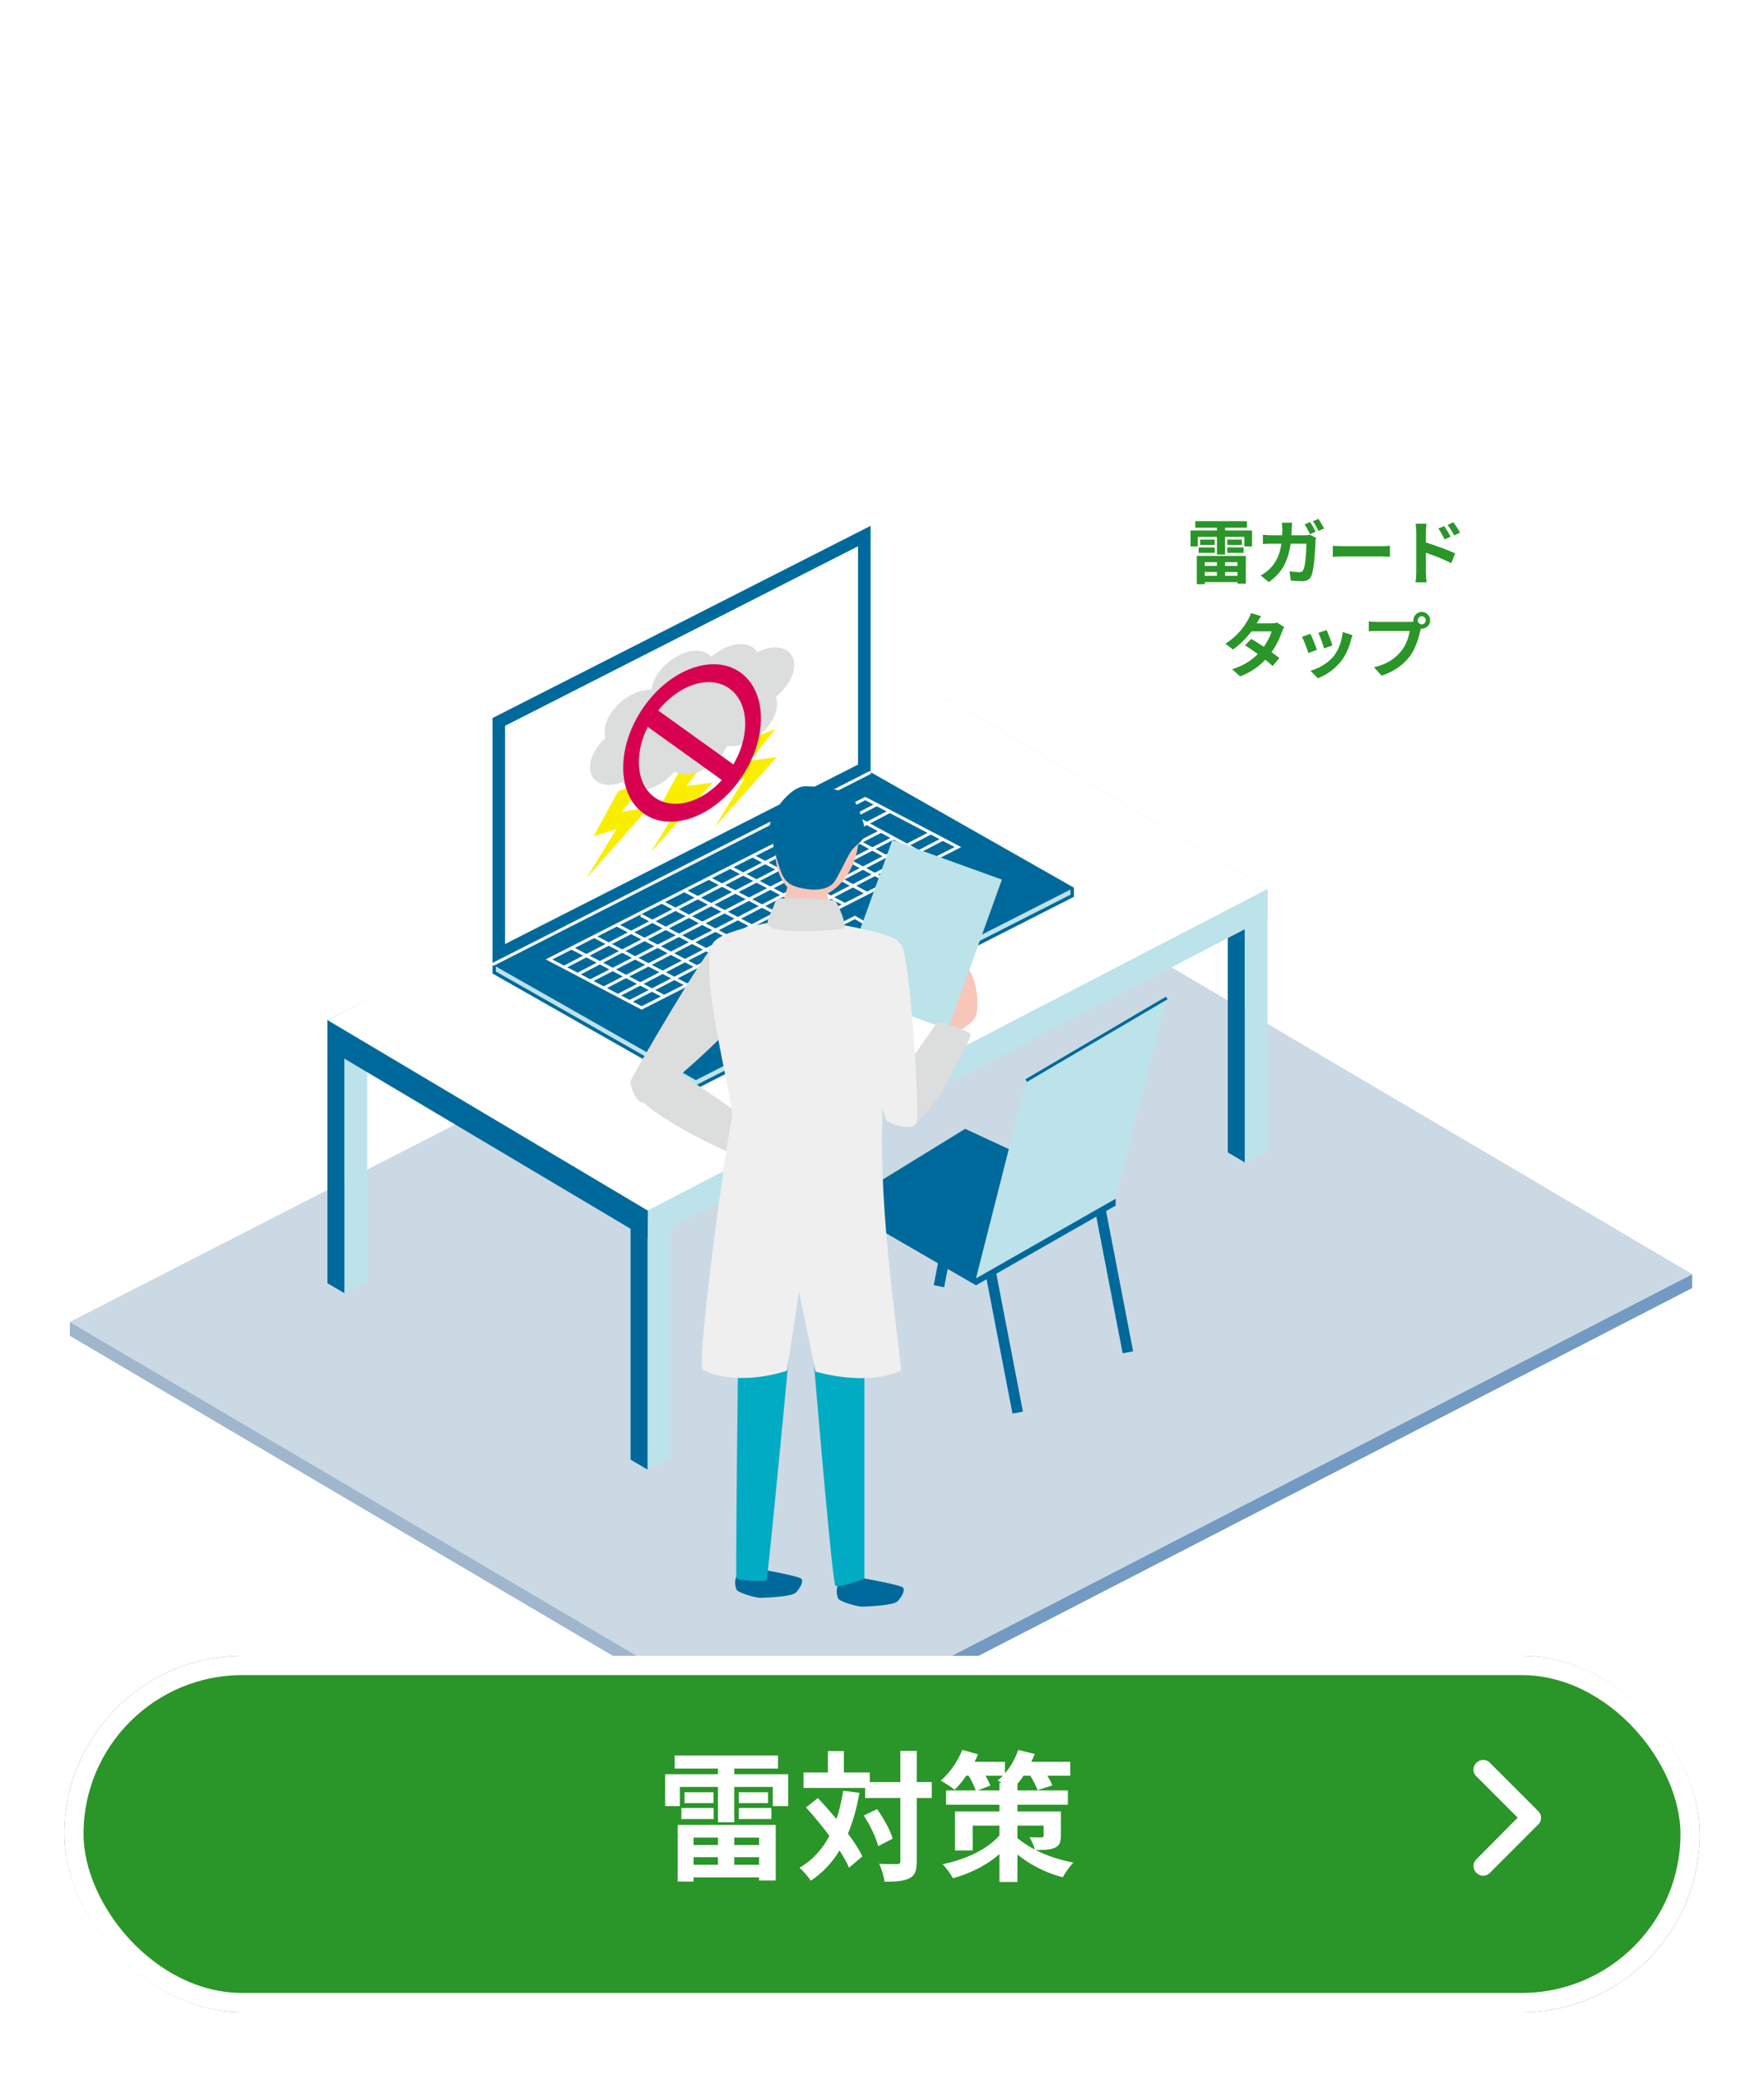 <svg width="302" height="356" viewBox="0 0 302 356" fill="none" xmlns="http://www.w3.org/2000/svg">
<g clip-path="url(#clip0_53_867)">
<path d="M134.136 300.608L11.963 228.628V226.246L134.395 298.226L134.136 300.608Z" fill="#9FB6CC"/>
<path d="M134.136 298.226L289.708 218.073V220.455L134.136 300.608V298.226Z" fill="#729AC3"/>
<path d="M289.708 218.073L134.136 298.226L11.963 226.246L167.983 146.352L289.708 218.073Z" fill="#CBD9E4"/>
<path d="M110.875 204.792H107.952V249.821L110.875 251.541V204.792Z" fill="#00699B"/>
<path d="M110.875 204.792V251.541L110.886 251.553L114.765 249.585V204.792H110.875Z" fill="#BCE2EA"/>
<path d="M213.12 152.208H210.197V197.237L213.12 198.957V152.208Z" fill="#00699B"/>
<path d="M213.12 152.208V198.957L213.142 198.968L217.01 197.001V152.208H213.12Z" fill="#BCE2EA"/>
<path d="M58.977 174.582H56.053V219.622L58.977 221.342V174.582Z" fill="#00699B"/>
<path d="M58.977 174.582V221.342L58.999 221.353L62.878 219.375V174.582H58.977Z" fill="#BCE2EA"/>
<path d="M56.053 174.582V179.462L110.875 212.044L111.448 146.306L56.053 174.582Z" fill="#00699B"/>
<path d="M162.177 119.547L119.633 142.269L110.875 212.044L110.886 212.055L217.01 157.02V152.152L162.177 119.547Z" fill="#BCE2EA"/>
<path d="M217.01 152.152L110.886 207.187L56.053 174.582L162.177 119.547L217.01 152.152Z" fill="white"/>
<path d="M84.611 166.453V165.273L149.045 132.51L183.562 152.129V153.31L119.138 186.072L84.611 166.453Z" fill="#BCE2EA"/>
<path d="M149.034 132.836L183.269 152.287V153.13L119.139 185.735L84.903 166.285V165.441L149.034 132.836ZM149.045 132.173L84.319 165.082V166.622L119.127 186.399L183.854 153.49V151.95L149.045 132.173Z" fill="#00699B"/>
<path d="M85.398 123.561L147.977 91.754V131.521L85.398 163.328V123.561Z" fill="white"/>
<path d="M146.898 93.497V130.858L86.466 161.574V124.224L146.898 93.497ZM149.045 90L84.319 122.897V165.07L149.045 132.173V90Z" fill="#00699B"/>
<path d="M183.854 151.95L119.127 184.869L84.33 165.093L149.045 132.184L183.854 151.95Z" fill="#00699B"/>
<path d="M163.999 144.979L109.852 172.513L93.988 164.205L148.135 136.67L163.999 144.979Z" stroke="white" stroke-width="0.52" stroke-miterlimit="10"/>
<path d="M161.413 143.63L107.783 171.434" stroke="white" stroke-width="0.52" stroke-miterlimit="10"/>
<path d="M159.344 142.55L105.782 170.388" stroke="white" stroke-width="0.52" stroke-miterlimit="10"/>
<path d="M153.104 143.36L103.354 169.107" stroke="white" stroke-width="0.52" stroke-miterlimit="10"/>
<path d="M150.923 142.213L101.049 167.904" stroke="white" stroke-width="0.52" stroke-miterlimit="10"/>
<path d="M152.34 138.874L98.879 166.768" stroke="white" stroke-width="0.52" stroke-miterlimit="10"/>
<path d="M150.091 137.705L96.562 165.554" stroke="white" stroke-width="0.52" stroke-miterlimit="10"/>
<path d="M113.753 170.568L97.889 162.26" stroke="white" stroke-width="0.52" stroke-miterlimit="10"/>
<path d="M117.587 168.578L101.723 160.269" stroke="white" stroke-width="0.52" stroke-miterlimit="10"/>
<path d="M121.444 166.599L105.602 158.302" stroke="white" stroke-width="0.52" stroke-miterlimit="10"/>
<path d="M126.93 161.529L113.315 154.401" stroke="white" stroke-width="0.52" stroke-miterlimit="10"/>
<path d="M130.651 159.505L117.092 152.399" stroke="white" stroke-width="0.52" stroke-miterlimit="10"/>
<path d="M140.894 156.728L125.008 148.43" stroke="white" stroke-width="0.52" stroke-miterlimit="10"/>
<path d="M134.913 157.414L121.208 150.229" stroke="white" stroke-width="0.52" stroke-miterlimit="10"/>
<path d="M144.649 154.817L128.83 146.485" stroke="white" stroke-width="0.52" stroke-miterlimit="10"/>
<path d="M148.438 152.894L132.743 144.495" stroke="white" stroke-width="0.52" stroke-miterlimit="10"/>
<path d="M152.194 150.96L136.442 142.55" stroke="white" stroke-width="0.52" stroke-miterlimit="10"/>
<path d="M156.14 148.981L140.467 140.515" stroke="white" stroke-width="0.52" stroke-miterlimit="10"/>
<path d="M159.974 147.216L144.166 138.638" stroke="white" stroke-width="0.52" stroke-miterlimit="10"/>
<path d="M125.075 164.744L109.706 156.638" stroke="white" stroke-width="0.52" stroke-miterlimit="10"/>
<path d="M153.981 161.349L139.792 168.556L132.169 164.227L146.347 157.02L153.981 161.349Z" stroke="white" stroke-width="0.52" stroke-miterlimit="10"/>
<path d="M127.785 126.72L132.777 124.73L128.47 130.172L132.99 129.565L122.399 141.516L127.504 133.151L123.58 134.41L127.785 126.72Z" fill="#FAEE00"/>
<path d="M116.8 131.082L121.792 129.092L117.486 134.534L122.006 133.927L111.415 145.878L116.519 137.525L112.595 138.773L116.8 131.082Z" fill="#FAEE00"/>
<path d="M105.816 135.445L110.808 133.466L106.501 138.896L111.021 138.289L100.441 150.241L105.535 141.887L101.611 143.135L105.816 135.445Z" fill="#FAEE00"/>
<path d="M135.97 113.757C135.925 111.193 133.429 110.092 130.393 111.295C130.146 111.396 129.898 111.508 129.651 111.632C128.819 110.238 126.818 109.81 124.502 110.732C123.512 111.126 122.59 111.722 121.792 112.43C120.848 111.306 118.992 111.013 116.879 111.857C114.09 112.97 111.819 115.646 111.516 118.063C110.74 118.018 109.852 118.164 108.907 118.546C105.872 119.749 103.454 122.807 103.499 125.371C103.499 125.719 103.556 126.034 103.646 126.315C102.038 127.766 100.981 129.688 101.015 131.386C101.06 133.949 103.556 135.051 106.591 133.848C107.412 135.276 109.425 135.726 111.763 134.793C113.213 134.219 114.518 133.219 115.485 132.049C116.508 132.668 118.026 132.713 119.712 132.049C121.826 131.206 123.636 129.475 124.524 127.631C125.412 127.788 126.492 127.676 127.638 127.215C130.674 126.012 133.091 122.954 133.046 120.39C133.046 119.974 132.956 119.592 132.833 119.255C134.71 117.771 136.003 115.634 135.97 113.757Z" fill="#DCDDDD"/>
<path d="M118.419 114.386C111.909 116.747 106.659 124.381 106.693 131.442C106.726 138.503 112.022 142.303 118.543 139.942C125.064 137.581 130.303 129.947 130.269 122.886C130.236 115.825 124.94 112.025 118.419 114.386ZM109.368 130.464C109.368 128.429 109.919 126.327 110.897 124.404L123.591 133.511C122.141 135.096 120.398 136.355 118.52 137.03C113.495 138.851 109.391 135.906 109.368 130.464ZM125.559 130.835L112.685 121.604C114.248 119.648 116.249 118.085 118.43 117.287C123.456 115.466 127.56 118.411 127.582 123.853C127.582 126.214 126.829 128.665 125.559 130.835Z" fill="#D70051"/>
<path d="M84.33 165.093L149.045 132.184" stroke="white" stroke-width="0.52" stroke-miterlimit="10"/>
<path d="M191.005 205.163L165.235 193.201L144.694 205.838V207.018L167.09 219.982L191.005 206.344V205.163Z" fill="#00699B"/>
<path d="M170.195 216.042L168.407 216.387L173.337 241.944L175.126 241.599L170.195 216.042Z" fill="#00699B"/>
<path d="M189.058 205.72L187.27 206.065L192.2 231.622L193.989 231.277L189.058 205.72Z" fill="#00699B"/>
<path d="M159.854 219.969L161.642 220.314L166.573 194.757L164.784 194.412L159.854 219.969Z" fill="#00699B"/>
<path d="M141.312 230.997L143.1 231.343L148.031 205.786L146.242 205.441L141.312 230.997Z" fill="#00699B"/>
<path d="M199.752 170.804L175.68 184.948L167.091 218.801L191.005 205.163L199.752 170.804Z" fill="#BCE2EA"/>
<path d="M199.752 170.804L175.68 184.948" stroke="#00699B" stroke-width="0.52" stroke-miterlimit="10"/>
<path d="M163.841 176.538C163.841 176.538 166.236 175.56 167.034 173.964C167.832 172.367 167.124 165.351 164.549 165.081C161.975 164.812 160.468 168.454 160.727 169.433C160.985 170.411 161.165 175.2 161.255 175.56C161.345 175.92 163.032 177.337 163.83 176.538H163.841Z" fill="#F8C6B8"/>
<path d="M171.53 150.546L152.779 143.78L143.533 169.405L162.284 176.171L171.53 150.546Z" fill="#BCE2EA"/>
<path d="M122.657 161.338C121.342 161.619 108.086 184.386 107.951 185.049C107.817 185.713 109.02 189.457 110.627 188.658C112.235 187.86 124.929 176.898 126.267 174.222C127.604 171.546 124.794 160.877 122.657 161.338Z" fill="#DCDDDD"/>
<path d="M114.54 182.373L127.784 191.435C127.784 191.435 126.154 197.349 125.333 197.349C124.513 197.349 109.11 190.007 108.885 186.668C108.66 183.329 113.056 181.463 114.54 182.373Z" fill="#DCDDDD"/>
<path d="M146.585 146.264C147.926 141.275 146.009 136.423 142.304 135.427C138.598 134.43 134.506 137.667 133.165 142.656C131.823 147.645 133.74 152.497 137.446 153.494C141.152 154.49 145.243 151.253 146.585 146.264Z" fill="#F8C6B8"/>
<path d="M141.422 152.039C141.636 153.445 142.974 159.415 141.546 159.482C140.118 159.55 133.496 159.91 133.721 158.201C133.946 156.492 134.396 150.713 135.823 150.443C137.251 150.173 140.95 149.026 141.422 152.039Z" fill="#F8C6B8"/>
<path d="M131.832 141.066C131.832 139.515 135.137 134.579 137.847 134.579C140.556 134.579 144.334 135.163 145.515 136.108C146.695 137.052 148.112 141.156 148.112 142.528C148.112 143.899 146.459 144.484 145.638 145.788C144.818 147.092 143.513 150.038 142.805 150.983C142.097 151.927 140.444 152.512 138.083 152.163C135.722 151.815 134.665 151.219 133.957 149.802C133.248 148.385 131.832 143.079 131.832 141.077V141.066Z" fill="#00699B"/>
<path d="M143.48 273.578C143.682 274.084 146.808 275.039 147.741 274.983C148.674 274.927 152.947 274.803 153.655 274.072C154.363 273.342 155.094 272.094 154.509 271.655C153.925 271.217 145.515 269.575 144.941 269.8C144.368 270.025 142.603 271.318 143.491 273.589L143.48 273.578Z" fill="#00699B"/>
<path d="M126.087 272.071C126.289 272.577 129.415 273.533 130.348 273.476C131.281 273.42 135.553 273.297 136.262 272.566C136.97 271.835 137.701 270.587 137.116 270.148C136.532 269.71 128.122 268.069 127.548 268.293C126.975 268.518 125.21 269.811 126.098 272.082L126.087 272.071Z" fill="#00699B"/>
<path d="M147.988 205.759V270.216C147.988 270.216 143.705 271.835 143.03 271.408C142.356 270.981 137.903 215.979 137.903 215.979L136.61 215.822C136.61 215.822 131.495 270.317 131.225 270.497C130.955 270.677 126.255 270.587 126.075 270.081C125.896 269.575 126.581 205.073 126.907 204.343C127.234 203.612 147.696 203.904 147.988 205.759Z" fill="#00ABC3"/>
<path d="M122.241 161.203C124.141 158.864 134.969 157.234 136.869 157.234C138.769 157.234 151.136 159.303 153.329 160.764C155.521 162.226 153.621 168.499 153.475 171.996C153.419 173.345 151.159 182.396 150.99 193.448C150.72 211.178 154.644 234.395 154.206 234.598C148.123 237.375 139.612 234.744 139.612 234.744L136.79 221.027L134.744 234.598C134.744 234.598 126.615 237.51 120.341 234.452C119.026 233.811 124.715 193.156 125.3 191.256C125.884 189.355 119.082 165.07 122.23 161.191L122.241 161.203Z" fill="#EFEFEF"/>
<path d="M132.889 153.962C133.08 153.422 142.648 153.962 142.963 154.153C143.277 154.344 145.335 158.65 144.244 158.965C143.154 159.28 133.856 159.707 132.237 158.842C130.629 157.976 131.663 157.425 132.877 153.962H132.889Z" fill="#DCDDDD"/>
<path d="M151.912 187.107L160.558 174.841C160.558 174.841 166.191 176.358 166.191 177.112C166.191 177.865 159.198 192.144 156.005 192.346C152.812 192.548 151.046 188.49 151.912 187.107Z" fill="#DCDDDD"/>
<path d="M147.988 171.243C148.191 172.806 151.159 191.053 151.687 191.672C152.216 192.29 156.578 193.954 156.971 191.908C157.365 189.861 155.926 165.025 154.386 161.844C152.845 158.662 147.527 167.735 147.988 171.243Z" fill="#EFEFEF"/>
<circle cx="32" cy="32" r="32" transform="matrix(-0.991 0.133 0.133 0.991 254.43 64)" fill="white"/>
<path d="M203.982 133.127L206.541 119.872L216.79 127.452L203.982 133.127Z" fill="white"/>
<path d="M208.341 96.221H206.253V96.857H208.341V96.221ZM211.857 96.857V96.221H209.733V96.857H211.857ZM209.733 98.549H211.857V97.901H209.733V98.549ZM206.253 98.549H208.341V97.901H206.253V98.549ZM204.897 99.989V95.141H213.285V99.893H211.857V99.629H206.253V99.989H204.897ZM205.209 94.637V93.689H207.969V94.637H205.209ZM205.473 92.345H207.957V93.269H205.473V92.345ZM210.117 94.637V93.689H212.913V94.637H210.117ZM210.117 92.345H212.625V93.269H210.117V92.345ZM209.733 90.797H214.353V93.533H213.033V91.889H209.733V94.913H208.341V91.889H205.077V93.533H203.817V90.797H208.341V90.317H204.633V89.201H213.477V90.317H209.733V90.797ZM224.301 89.357C224.601 89.801 225.021 90.557 225.249 91.001L224.289 91.421C224.037 90.929 223.677 90.221 223.353 89.753L224.301 89.357ZM225.717 88.817C226.029 89.273 226.473 90.029 226.689 90.449L225.729 90.869C225.489 90.365 225.105 89.669 224.769 89.213L225.717 88.817ZM221.217 89.465C221.181 89.753 221.157 90.257 221.145 90.545C221.133 90.917 221.121 91.265 221.097 91.613H223.353C223.653 91.613 223.965 91.589 224.253 91.529L225.297 92.033C225.261 92.237 225.213 92.537 225.213 92.669C225.165 93.965 225.021 97.325 224.505 98.549C224.241 99.149 223.785 99.473 222.957 99.473C222.273 99.473 221.553 99.413 220.977 99.365L220.785 97.769C221.373 97.865 221.997 97.925 222.465 97.925C222.849 97.925 223.017 97.805 223.149 97.505C223.497 96.749 223.653 94.349 223.653 93.053H220.953C220.509 96.233 219.369 98.105 217.221 99.629L215.829 98.501C216.321 98.225 216.921 97.817 217.401 97.337C218.517 96.233 219.117 94.877 219.381 93.053H217.797C217.389 93.053 216.729 93.065 216.213 93.113V91.529C216.717 91.589 217.341 91.613 217.797 91.613H219.513C219.525 91.277 219.537 90.929 219.537 90.569C219.537 90.305 219.501 89.753 219.453 89.465H221.217ZM228.177 93.413C228.609 93.449 229.485 93.485 230.109 93.485H236.553C237.117 93.485 237.645 93.437 237.957 93.413V95.297C237.669 95.285 237.057 95.237 236.553 95.237H230.109C229.425 95.237 228.621 95.261 228.177 95.297V93.413ZM247.257 90.041C247.593 90.545 248.073 91.313 248.349 91.853L247.305 92.321C246.957 91.565 246.693 91.085 246.249 90.461L247.257 90.041ZM248.829 89.381C249.177 89.861 249.681 90.617 249.957 91.157L248.949 91.649C248.565 90.893 248.277 90.449 247.833 89.849L248.829 89.381ZM242.469 97.997V91.097C242.469 90.665 242.433 90.077 242.349 89.645H244.221C244.173 90.065 244.113 90.593 244.113 91.097V92.849C245.709 93.329 248.025 94.181 249.129 94.721L248.457 96.389C247.209 95.729 245.409 95.033 244.113 94.601V97.997C244.113 98.333 244.173 99.173 244.233 99.665H242.349C242.421 99.197 242.469 98.465 242.469 97.997ZM215.901 105.465C215.601 105.885 215.301 106.425 215.157 106.689H217.593C217.965 106.689 218.373 106.641 218.637 106.557L219.861 107.313C219.729 107.541 219.573 107.865 219.465 108.165C219.141 109.137 218.541 110.421 217.689 111.621C218.205 111.993 218.673 112.341 219.021 112.629L217.881 113.985C217.557 113.685 217.113 113.313 216.621 112.917C215.565 114.033 214.197 115.053 212.325 115.761L210.933 114.549C213.009 113.913 214.341 112.941 215.337 111.945C214.557 111.369 213.765 110.829 213.153 110.445L214.221 109.353C214.857 109.713 215.613 110.205 216.369 110.709C216.993 109.845 217.509 108.801 217.689 108.057H214.257C213.417 109.173 212.301 110.325 211.089 111.165L209.793 110.169C211.893 108.861 213.009 107.217 213.609 106.173C213.801 105.885 214.053 105.333 214.161 104.925L215.901 105.465ZM227.133 107.841C227.361 108.357 227.949 109.917 228.117 110.469L226.677 110.973C226.533 110.385 226.005 108.933 225.705 108.309L227.133 107.841ZM231.561 108.717C231.417 109.101 231.345 109.353 231.273 109.593C230.961 110.805 230.457 112.053 229.641 113.109C228.525 114.549 227.025 115.557 225.621 116.085L224.361 114.801C225.681 114.453 227.349 113.541 228.345 112.293C229.161 111.273 229.737 109.677 229.881 108.177L231.561 108.717ZM224.349 108.477C224.649 109.089 225.225 110.541 225.465 111.213L224.001 111.765C223.797 111.117 223.197 109.521 222.909 108.993L224.349 108.477ZM242.721 106.173C242.721 106.545 243.033 106.857 243.417 106.857C243.789 106.857 244.101 106.545 244.101 106.173C244.101 105.789 243.789 105.477 243.417 105.477C243.033 105.477 242.721 105.789 242.721 106.173ZM241.977 106.173C241.977 105.381 242.625 104.733 243.417 104.733C244.197 104.733 244.845 105.381 244.845 106.173C244.845 106.953 244.197 107.601 243.417 107.601C243.369 107.601 243.309 107.601 243.261 107.589C243.225 107.721 243.201 107.841 243.165 107.949C242.889 109.125 242.373 110.985 241.365 112.317C240.285 113.757 238.677 114.945 236.541 115.641L235.233 114.201C237.609 113.649 238.965 112.605 239.937 111.381C240.729 110.385 241.185 109.029 241.341 107.997H235.761C235.209 107.997 234.633 108.021 234.333 108.045V106.353C234.681 106.401 235.365 106.449 235.761 106.449H241.317C241.485 106.449 241.749 106.437 242.001 106.401C241.989 106.329 241.977 106.257 241.977 106.173Z" fill="#2A9528"/>
</g>
<g filter="url(#filter0_d_53_867)">
<rect x="11" y="279" width="280" height="61" rx="30.5" fill="#2A9528"/>
<rect x="12.65" y="280.65" width="276.7" height="57.7" rx="28.85" stroke="white" stroke-width="3.3"/>
</g>
<path d="M122.919 314.504H118.743V315.776H122.919V314.504ZM129.951 315.776V314.504H125.703V315.776H129.951ZM125.703 319.16H129.951V317.864H125.703V319.16ZM118.743 319.16H122.919V317.864H118.743V319.16ZM116.031 322.04V312.344H132.807V321.848H129.951V321.32H118.743V322.04H116.031ZM116.655 311.336V309.44H122.175V311.336H116.655ZM117.183 306.752H122.151V308.6H117.183V306.752ZM126.471 311.336V309.44H132.063V311.336H126.471ZM126.471 306.752H131.487V308.6H126.471V306.752ZM125.703 303.656H134.943V309.128H132.303V305.84H125.703V311.888H122.919V305.84H116.391V309.128H113.871V303.656H122.919V302.696H115.503V300.464H133.191V302.696H125.703V303.656ZM144.351 306.488L147.135 306.848C146.679 309.44 146.031 311.768 145.167 313.832C146.223 315.224 147.087 316.568 147.639 317.72L145.359 319.664C144.975 318.8 144.423 317.792 143.727 316.712C142.455 318.824 140.823 320.552 138.807 321.896C138.471 321.32 137.487 320.192 136.887 319.664C139.119 318.368 140.775 316.52 141.999 314.216C140.727 312.512 139.311 310.808 137.991 309.344L140.031 307.736C141.063 308.84 142.143 310.064 143.199 311.336C143.703 309.848 144.087 308.24 144.351 306.488ZM147.879 310.736L150.159 309.632C151.287 311.216 152.439 313.28 152.823 314.696L150.351 315.968C149.991 314.552 148.959 312.368 147.879 310.736ZM159.519 305V307.736H156.951V318.536C156.951 320.144 156.663 320.984 155.751 321.44C154.839 321.944 153.423 322.064 151.431 322.064C151.335 321.224 150.927 319.856 150.519 318.992C151.863 319.064 153.159 319.04 153.567 319.04C153.999 319.04 154.143 318.92 154.143 318.536V307.736H148.119V306.008H137.559V303.368H141.735V299.696H144.471V303.368H148.911V305H154.143V299.672H156.951V305H159.519ZM174.183 312.464V314.576C174.975 315.272 175.983 315.944 177.183 316.568C176.991 315.872 176.583 315.032 176.271 314.432C177.039 314.504 178.023 314.48 178.287 314.48C178.575 314.48 178.671 314.408 178.671 314.144V312.464H174.183ZM167.391 306.44H171.111V305.168H171.519C171.255 305 171.015 304.856 170.799 304.736C171.111 304.496 171.399 304.208 171.687 303.92H168.735C169.071 304.544 169.383 305.144 169.551 305.6L167.391 306.44ZM181.623 310.04V314.144C181.623 315.344 181.383 315.92 180.519 316.28C179.703 316.616 178.623 316.64 177.327 316.64C179.151 317.576 181.383 318.344 183.759 318.776C183.159 319.4 182.343 320.552 181.959 321.296C178.887 320.528 176.175 319.016 174.183 317.408V322.112H171.111V317.336C168.927 319.232 166.143 320.648 163.143 321.464C162.759 320.744 161.967 319.64 161.367 319.064C165.351 318.272 169.071 316.472 171.111 314.144V312.464H166.527V316.712H163.503V310.04H171.111V308.888H161.967V306.44H167.055C166.815 305.744 166.335 304.76 165.831 303.92H165.423C164.799 304.856 164.103 305.672 163.431 306.32C162.879 305.864 161.727 305.12 161.055 304.76C162.567 303.488 163.959 301.472 164.751 299.504L167.439 300.248C167.271 300.656 167.079 301.112 166.863 301.544H172.047V303.512C173.031 302.384 173.823 300.944 174.327 299.504L177.135 300.2C176.967 300.632 176.775 301.088 176.559 301.544H183.231V303.92H179.319C179.679 304.52 179.991 305.12 180.159 305.576L177.615 306.392C177.423 305.744 176.919 304.784 176.391 303.92H175.239C174.903 304.424 174.543 304.904 174.183 305.312V306.44H182.823V308.888H174.183V310.04H181.623Z" fill="white"/>
<path d="M263.334 309.966C264.005 310.584 264.005 311.667 263.334 312.286L255.084 320.536C254.466 321.206 253.383 321.206 252.764 320.536C252.094 319.917 252.094 318.834 252.764 318.216L259.828 311.1L252.764 304.036C252.094 303.417 252.094 302.334 252.764 301.716C253.383 301.045 254.466 301.045 255.084 301.716L263.334 309.966Z" fill="white"/>
<defs>
<filter id="filter0_d_53_867" x="0" y="272.4" width="302" height="83" filterUnits="userSpaceOnUse" color-interpolation-filters="sRGB">
<feFlood flood-opacity="0" result="BackgroundImageFix"/>
<feColorMatrix in="SourceAlpha" type="matrix" values="0 0 0 0 0 0 0 0 0 0 0 0 0 0 0 0 0 0 127 0" result="hardAlpha"/>
<feOffset dy="4.4"/>
<feGaussianBlur stdDeviation="5.5"/>
<feComposite in2="hardAlpha" operator="out"/>
<feColorMatrix type="matrix" values="0 0 0 0 0 0 0 0 0 0.181 0 0 0 0 0.267 0 0 0 0.3 0"/>
<feBlend mode="normal" in2="BackgroundImageFix" result="effect1_dropShadow_53_867"/>
<feBlend mode="normal" in="SourceGraphic" in2="effect1_dropShadow_53_867" result="shape"/>
</filter>
<clipPath id="clip0_53_867">
<rect width="300" height="300" fill="white" transform="translate(1)"/>
</clipPath>
</defs>
</svg>
